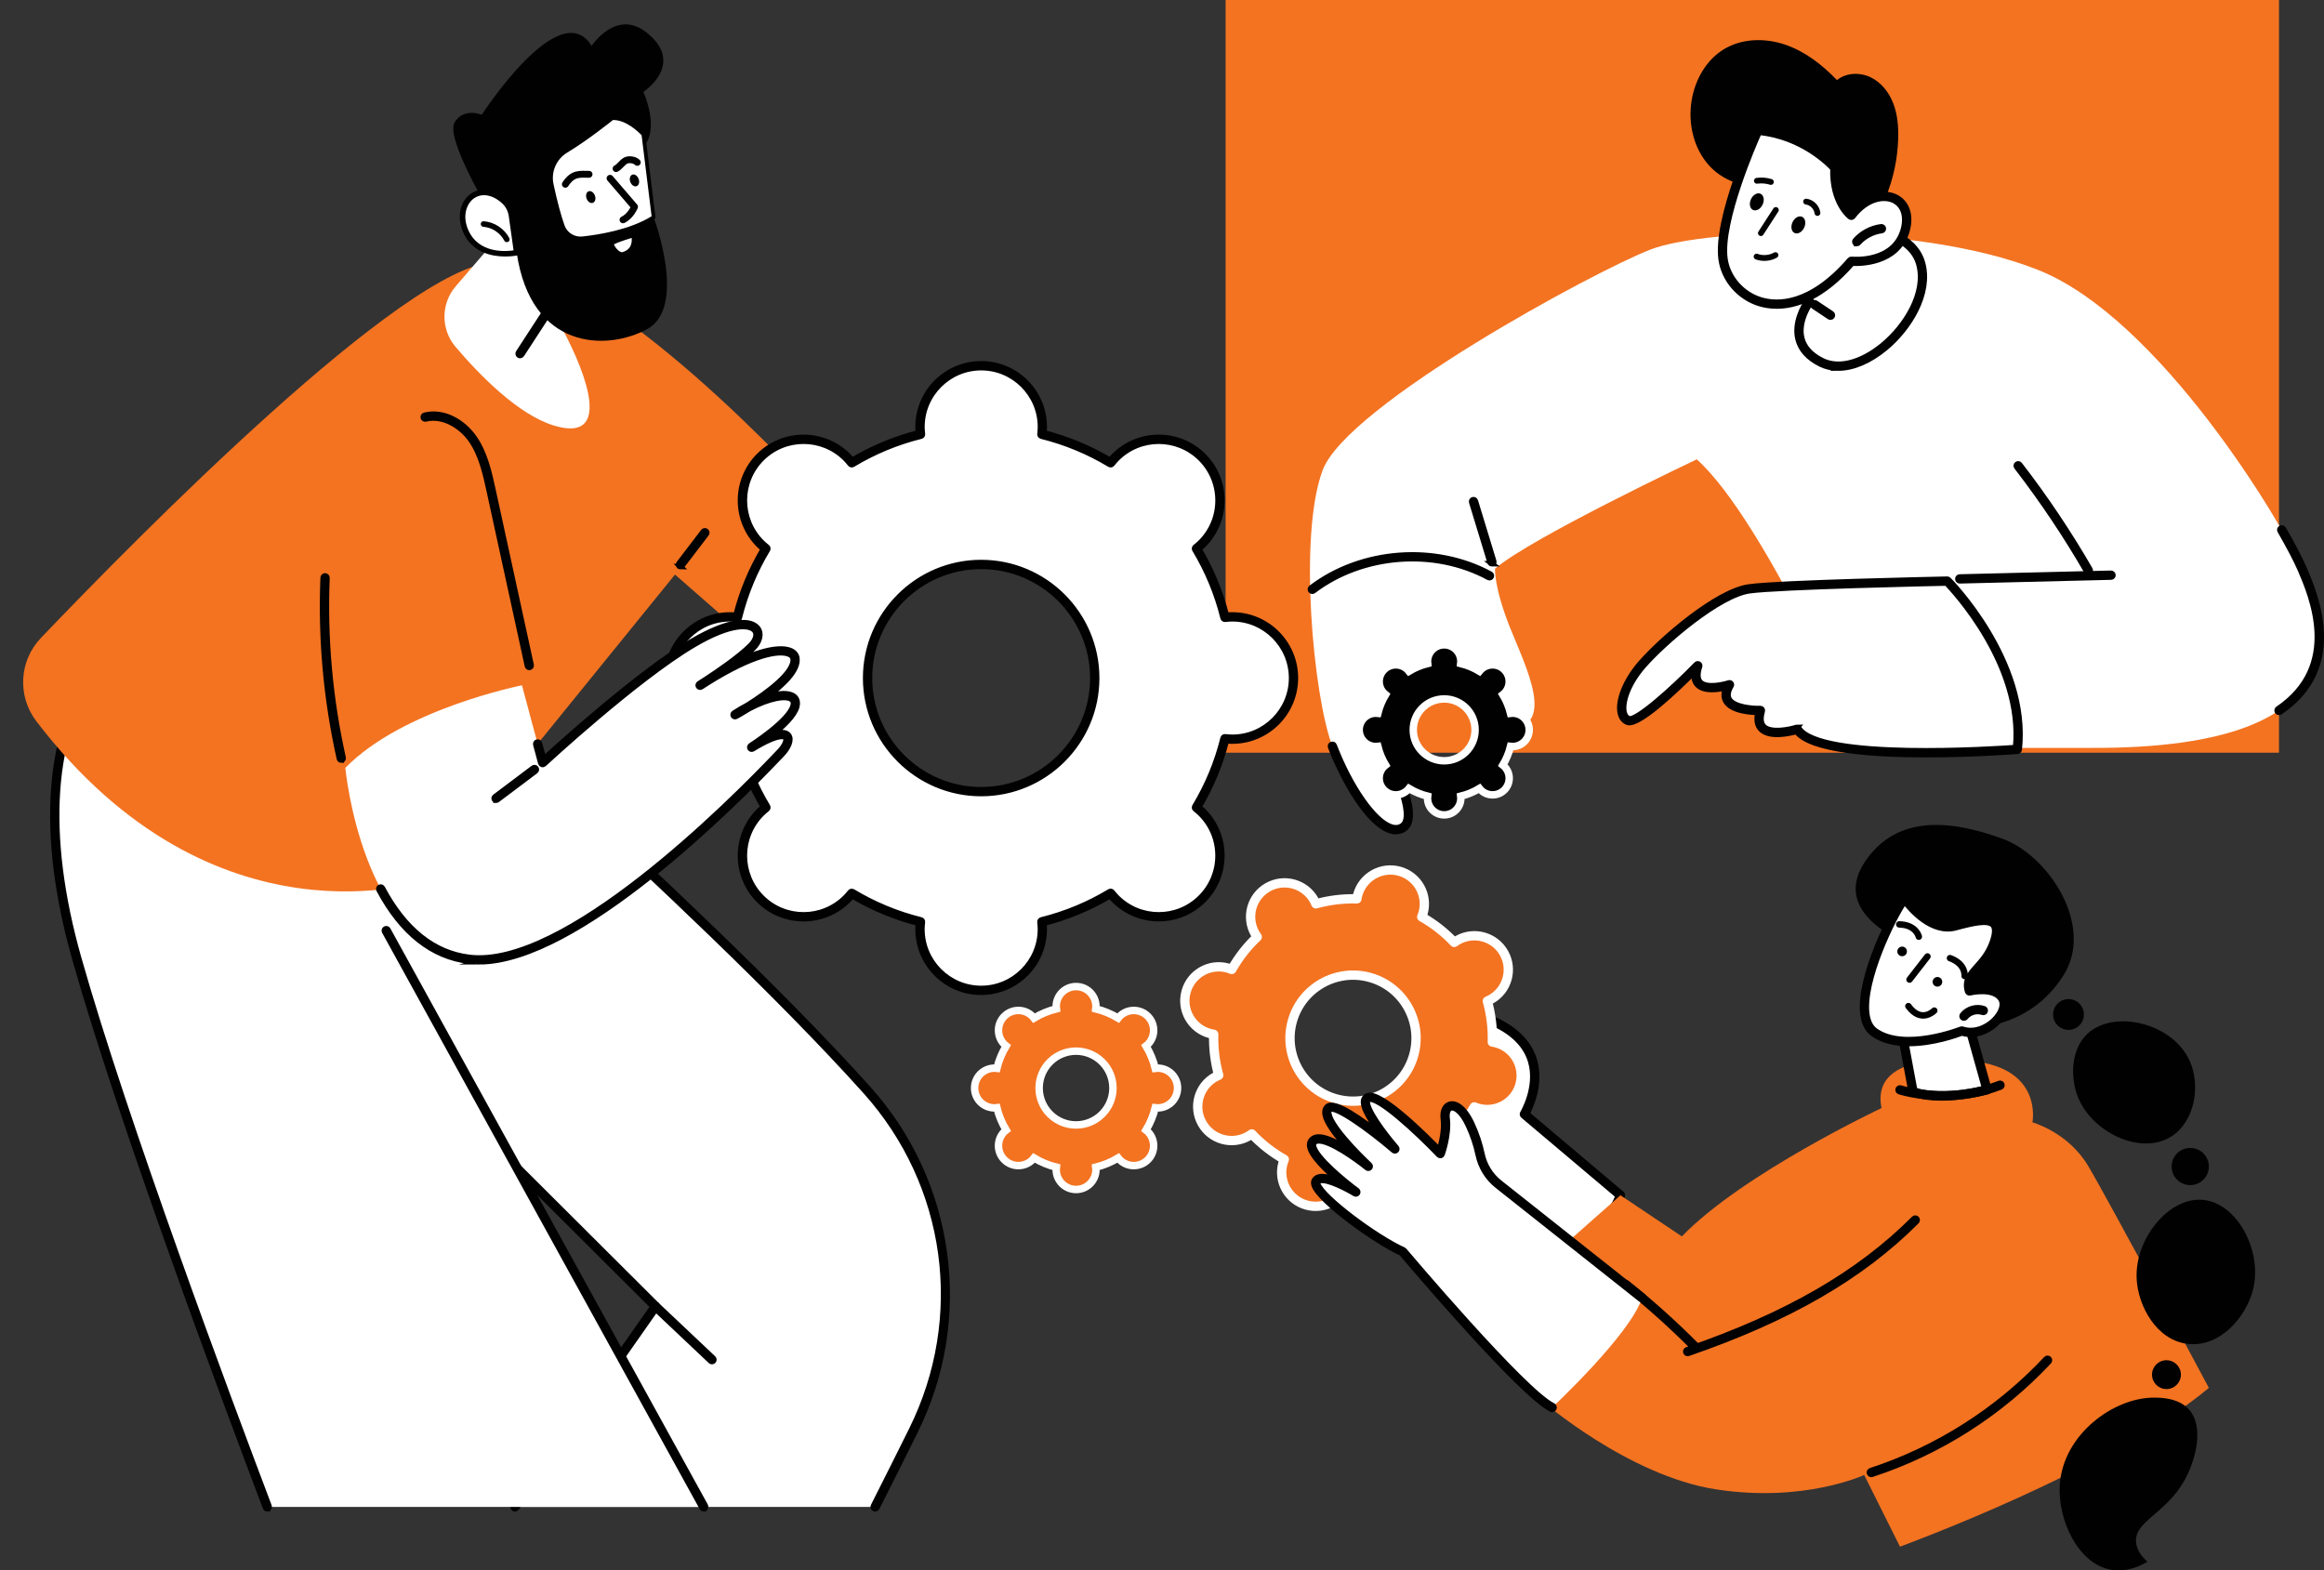 <?xml version="1.0" encoding="UTF-8"?>
<svg id="Layer_1" data-name="Layer 1" xmlns="http://www.w3.org/2000/svg" viewBox="0 0 1247.55 843.09">
  <rect x="0" y="0" width="1247.55" height="843.09" fill="#333333" stroke="none"/>
  <defs>
    <style>
      .cls-1, .cls-2, .cls-3, .cls-4 {
        fill: #010101;
      }

      .cls-5, .cls-2 {
        stroke-width: 4px;
      }

      .cls-5, .cls-2, .cls-3, .cls-4 {
        stroke-miterlimit: 10;
      }

      .cls-5, .cls-2, .cls-6 {
        stroke: #fff;
      }

      .cls-5, .cls-6, .cls-7 {
        fill: #f37321;
      }

      .cls-8, .cls-9 {
        fill: #fff;
      }

      .cls-8, .cls-3, .cls-4, .cls-10, .cls-11, .cls-12 {
        stroke: #010101;
      }

      .cls-8, .cls-6, .cls-10, .cls-11, .cls-12 {
        stroke-linecap: round;
        stroke-linejoin: round;
      }

      .cls-8, .cls-10 {
        stroke-width: 3.69px;
      }

      .cls-4 {
        stroke-width: 3px;
      }

      .cls-6 {
        stroke-width: 5px;
      }

      .cls-10, .cls-11, .cls-12 {
        fill: none;
      }

      .cls-11 {
        stroke-width: 3.46px;
      }

      .cls-12 {
        stroke-width: 3.13px;
      }
    </style>
  </defs>
  <!-- <polygon class="cls-9" points="709.46 633.89 709.46 830.31 1245 830.31 1245 437.47 709.46 437.47 709.46 633.89"/> -->
  <rect class="cls-7" x="657.92" width="565.47" height="404.09"/>
  <path class="cls-9" d="M741.49,398.24s22.12,39.03,11.78,45.94c-10.34,6.91-27.83-16.99-38.03-43.58s-18.36-113.28-5.22-148.2c13.14-34.93,145.81-106.82,176.16-118.5,30.34-11.67,142.89-14.8,207.91,11.02,65.03,25.82,131.07,135.7,141.67,160.37,10.6,24.67,39.33,97.07-113.81,96.21h-121.9s-51.72-121.11-89.19-154.91c0,0-88.95,42.07-108.3,58.7,0,0-.66,9.76,7.92,31.36,8.58,21.6,26.42,55.61-2.95,54.83-11.41-.3-20.34-24.89-30.56-26.14-16.09-1.98-31.52,20.58-35.47,32.9Z"/>
  <path class="cls-4" d="M749.32,446.38c-.99,0-2.02-.17-3.09-.51-11.5-3.66-24.62-25.85-31.93-44.92-.2-.52.06-1.09.58-1.29.52-.2,1.09.06,1.29.58,8.6,22.42,21.5,40.81,30.67,43.73,2.25.72,4.17.51,5.87-.62,7.85-5.24-6.07-33.98-12.09-44.61-.14-.24-.17-.53-.08-.8,4.22-13.15,20.06-35.63,36.55-33.59,5.28.65,9.9,6.6,14.8,12.91,5,6.43,10.16,13.08,15.66,13.23.55.01.99.47.97,1.03-.01.54-.46.97-1,.97h-.03c-6.45-.17-11.91-7.2-17.19-14-4.43-5.7-9.01-11.6-13.46-12.15-15.05-1.84-30.13,19.5-34.26,31.8,3.12,5.56,21.76,39.85,11.24,46.88-1.37.92-2.88,1.38-4.5,1.38Z"/>
  <path class="cls-4" d="M1223.39,382.43c-.32,0-.64-.15-.83-.44-.31-.46-.19-1.08.27-1.39,34.23-23.18,18.09-60.76,12.01-74.91-2.05-4.77-6.01-12.33-10.86-20.74-.28-.48-.11-1.09.37-1.37.48-.28,1.09-.11,1.37.37,4.89,8.48,8.89,16.12,10.97,20.95,6.26,14.56,22.88,53.25-12.73,77.35-.17.12-.37.17-.56.17Z"/>
  <path class="cls-4" d="M1121.07,307.27c-.35,0-.68-.18-.87-.5-11.22-19.44-23.88-38.33-37.62-56.13-.34-.44-.26-1.07.18-1.4.44-.34,1.07-.25,1.4.18,13.79,17.87,26.5,36.83,37.77,56.35.28.48.11,1.09-.37,1.37-.16.09-.33.13-.5.13Z"/>
  <path class="cls-4" d="M1052.01,311.78c-.54,0-.99-.43-1-.98-.01-.55.42-1.01.98-1.02l81.23-2c.56.04,1.01.42,1.02.98.01.55-.42,1.01-.98,1.02l-81.23,2h-.02Z"/>
  <path class="cls-4" d="M800.88,302.65c-.43,0-.83-.28-.96-.71l-9.88-32.4c-.16-.53.14-1.09.66-1.25.53-.17,1.09.14,1.25.66l9.88,32.4c.16.53-.14,1.09-.67,1.25-.1.03-.2.04-.29.04Z"/>
  <path class="cls-4" d="M704.45,317.39c-.3,0-.6-.14-.8-.39-.33-.44-.25-1.07.19-1.4,26.93-20.47,66.49-23.5,96.22-7.37.49.26.67.87.4,1.36-.26.49-.87.67-1.36.4-29.06-15.77-67.74-12.8-94.06,7.2-.18.14-.39.2-.6.2Z"/>
  <path class="cls-9" d="M1045.3,311.97s42.84,42.63,37.62,90.32c0,0-106.2,8.3-118.15-10.81,0,0-25.03,7.94-19.75-10.08,0,0-25.25.8-16.63-13.82,0,0-22.87,7.51-17.01-10.21,0,0-31.1,31.94-37.42,29.4-6.32-2.54-3.88-16.95,7.42-29.93s40.84-38.37,57.57-40.71,106.35-4.16,106.35-4.16Z"/>
  <path class="cls-4" d="M1034.37,405.12c-29.34,0-62.43-2.37-70.02-12.47-2.96.84-14.14,3.59-18.91-1.07-2.08-2.03-2.66-5.11-1.72-9.16-3.72-.05-14.08-.67-17.21-5.96-1.21-2.04-1.22-4.49-.04-7.3-3.81.94-11.49,2.21-15.11-1.42-1.63-1.64-2.24-4.01-1.8-7.09-8.48,8.52-30.12,29.43-35.97,27.05-1.87-.75-3.16-2.38-3.72-4.72-1.6-6.66,2.82-17.68,10.76-26.8,11.71-13.45,41.16-38.66,58.19-41.05,16.6-2.32,102.8-4.09,106.46-4.17.29,0,.53.1.73.29.43.43,43.12,43.52,37.91,91.14-.05.48-.44.85-.92.89-1.97.15-23.97,1.82-48.62,1.83ZM964.77,390.48c.34,0,.66.17.85.47,10.95,17.51,106.44,11.12,116.4,10.41,4.32-44.28-33.38-84.51-37.12-88.38-6.78.14-89.91,1.92-105.79,4.14-16.3,2.28-45.75,27.5-56.96,40.38-8.8,10.11-11.52,20.05-10.32,25.02.41,1.7,1.26,2.82,2.52,3.33,3.93,1.57,23.61-16.1,36.33-29.16.33-.33.84-.4,1.24-.16.4.24.58.73.43,1.17-1.35,4.08-1.2,6.98.45,8.63,3.29,3.29,12.16,1.34,15.3.31.39-.13.83,0,1.09.32.26.32.29.78.08,1.13-1.78,3.01-2.12,5.48-1.02,7.34,2.62,4.42,12.98,5.1,16.76,4.97.32,0,.63.13.82.39s.26.59.17.89c-1.15,3.93-.86,6.77.86,8.46,3.79,3.7,14,1.53,17.62.38.1-.03.2-.05.3-.05Z"/>
  <path class="cls-2" d="M811.96,382.88c-.37,0-.73.03-1.08.07-.89-3.59-2.31-6.97-4.16-10.05.28-.22.56-.46.82-.72,3.49-3.49,3.49-9.15,0-12.64s-9.15-3.49-12.64,0c-.26.26-.49.54-.72.82-3.08-1.86-6.47-3.27-10.05-4.16.04-.36.07-.72.07-1.09,0-4.94-4-8.94-8.94-8.94s-8.94,4-8.94,8.94c0,.37.03.73.07,1.09-3.59.89-6.97,2.31-10.05,4.16-.22-.28-.46-.56-.72-.82-3.49-3.49-9.15-3.49-12.64,0s-3.49,9.15,0,12.64c.26.26.54.49.82.72-1.86,3.08-3.27,6.47-4.16,10.05-.36-.04-.72-.07-1.08-.07-4.94,0-8.94,4-8.94,8.94s4,8.94,8.94,8.94c.37,0,.73-.03,1.08-.07.89,3.59,2.31,6.97,4.16,10.05-.28.22-.56.46-.82.72-3.49,3.49-3.49,9.15,0,12.64,3.49,3.49,9.15,3.49,12.64,0,.26-.26.49-.54.72-.82,3.08,1.86,6.47,3.27,10.05,4.16-.04.36-.07.72-.07,1.09,0,4.94,4,8.94,8.94,8.94s8.94-4,8.94-8.94c0-.37-.03-.73-.07-1.09,3.59-.89,6.97-2.31,10.05-4.16.22.28.46.56.72.82,3.49,3.49,9.15,3.49,12.64,0,3.49-3.49,3.49-9.15,0-12.64-.26-.26-.54-.49-.82-.72,1.86-3.08,3.27-6.47,4.16-10.05.36.04.72.07,1.08.07,4.94,0,8.94-4,8.94-8.94s-4-8.94-8.94-8.94ZM775.25,408.42c-9.17,0-16.6-7.43-16.6-16.6s7.43-16.6,16.6-16.6,16.6,7.43,16.6,16.6-7.43,16.6-16.6,16.6Z"/>
  <path class="cls-9" d="M971.27,161.68s-16.1,21.65,6.47,32.86c22.57,11.21,60.69-26.29,53.31-53.04-4.38-15.89-26.57-19.02-26.57-19.02l-17.35-7.67-29.65,35.56,13.78,11.31Z"/>
  <path class="cls-4" d="M986.82,197.57c-3.42,0-6.63-.7-9.52-2.14-6.67-3.31-10.74-7.86-12.1-13.51-2.1-8.78,2.99-17.44,4.72-20.06l-13.07-10.73c-.21-.17-.34-.41-.36-.68-.03-.26.06-.53.23-.73l29.65-35.56c.29-.34.77-.45,1.17-.27l17.22,7.62c2.1.32,22.89,3.88,27.25,19.72,4.5,16.32-7.22,35.11-20.02,45.66-8.5,7.01-17.37,10.69-25.18,10.69ZM958.9,150.23l13,10.67c.41.34.49.94.17,1.37-.07.1-7.18,9.82-4.92,19.19,1.21,5.04,4.92,9.14,11.04,12.18,8.78,4.36,20.94,1.26,32.54-8.3,12.31-10.15,23.62-28.12,19.36-43.58-4.15-15.06-25.53-18.26-25.75-18.29-.09-.01-.18-.04-.26-.08l-16.66-7.37-28.52,34.2Z"/>
  <path class="cls-9" d="M974.02,163.51l8.61,5.74-8.61-5.74Z"/>
  <path class="cls-4" d="M982.63,170.25c-.19,0-.38-.05-.55-.17l-8.61-5.74c-.46-.31-.58-.93-.28-1.39.31-.46.92-.58,1.39-.28l8.61,5.74c.46.31.58.93.28,1.39-.19.29-.51.45-.83.45Z"/>
  <path class="cls-1" d="M1016.29,55.43c-2.29-5.91-6.49-11.27-12.22-13.99-5.73-2.72-13.04-2.42-17.98,1.55-7.86-8.18-17.08-15.38-27.82-19.03-10.74-3.66-23.17-3.41-32.87,2.47-9.4,5.7-15.32,16.14-17.22,26.97-2.21,12.55.84,26.29,9.48,35.67,8.64,9.38,23.08,13.51,34.86,8.66.88,4.38,3.97,8.08,7.69,10.55,3.72,2.48,8.03,3.89,12.34,5.08,6.84,1.9,13.8,3.36,20.84,4.35,4.05.57,10.5,1.44,13.96-1.44,2.5-2.07,3.79-7.58,4.99-10.51,4.1-10.03,6.37-20.8,6.64-31.63.16-6.34-.38-12.8-2.68-18.71Z"/>
  <path class="cls-9" d="M993.82,115.59s-9.56-7.18-8.82-25.5c0,0-15.1-17.8-41.34-20.16,0,0-21.63,47.02-18.74,68.99,2.89,21.97,34.64,40.94,68.89,1.32,0,0,23.42,2.34,28.84-16.47,5.42-18.82-15.32-25.87-28.84-8.17Z"/>
  <path class="cls-4" d="M953.8,164.28c-3.62,0-6.68-.58-9.09-1.3-10.97-3.29-19.32-12.9-20.77-23.93-2.9-22,17.93-67.61,18.82-69.54.18-.38.56-.62,1-.58,26.34,2.37,41.86,20.33,42.01,20.51.16.19.25.44.24.69-.59,14.6,5.54,21.9,7.69,24,8.05-9.93,17.99-11.31,23.97-8.3,6.03,3.04,8.32,10.01,5.96,18.2-5.12,17.79-25.8,17.42-29.37,17.23-16.15,18.52-30.42,23.01-40.45,23.01ZM944.28,70.99c-2.56,5.72-21,47.75-18.36,67.8,1.35,10.26,9.13,19.21,19.36,22.28,8.67,2.59,26.4,3.25,47.78-21.48.21-.25.55-.37.86-.34.92.09,22.66,2.03,27.78-15.75,2.07-7.21.18-13.29-4.94-15.86-5.43-2.73-14.67-1.21-22.15,8.57-.33.43-.96.52-1.4.19-.4-.3-9.83-7.6-9.23-25.93-2.05-2.24-16.42-17.1-39.71-19.47Z"/>
  <path class="cls-4" d="M996.71,130.76c-.24,0-.47-.08-.66-.25-.41-.37-.45-1-.08-1.41,3.54-3.99,8.6-6.66,13.89-7.33.55-.06,1.05.32,1.12.87.07.55-.32,1.05-.87,1.12-4.81.61-9.42,3.05-12.65,6.68-.2.22-.47.34-.75.34Z"/>
  <path class="cls-9" d="M869.86,641.66l-51.55-43.53s19.69-32.27-15.05-49.11c-11.41-5.53,2.03,31.11-26.34,59.93v21.42l50.41,50.34s33.4-14.18,42.53-39.06Z"/>
  <path class="cls-4" d="M827.33,681.72c-.26,0-.52-.1-.71-.29l-50.41-50.34c-.19-.19-.29-.44-.29-.71v-21.42c0-.26.1-.51.29-.7,16.55-16.81,18.69-36.61,19.97-48.44.7-6.42,1.16-10.66,3.51-11.97,1.08-.6,2.39-.51,4,.27,10.63,5.16,17.35,12.27,19.96,21.14,3.81,12.97-2.32,25.47-4.06,28.64l50.91,42.99c.32.27.44.71.29,1.11-9.17,25-41.69,39.05-43.07,39.63-.13.05-.26.08-.39.08ZM777.92,629.96l49.63,49.57c4.51-2.06,32.61-15.6,41.12-37.56l-51.01-43.07c-.38-.32-.46-.86-.21-1.28.08-.14,8.35-13.95,4.28-27.8-2.44-8.3-8.8-15-18.9-19.89-.97-.47-1.69-.58-2.16-.32-1.45.8-1.93,5.27-2.49,10.43-1.3,12.02-3.48,32.09-20.25,49.33v20.59Z"/>
  <path class="cls-7" d="M1019.92,830.31s113.07-41.18,165.83-85.22c0,0-53.89-100.85-64.77-119.12-10.88-18.27-29.95-23.44-29.95-23.44,0,0,6.71-33.33-41.43-33.33,0,0-45.58-3.76-39.58,25.66,0,0-74.53,35.08-107.18,68.89l-32.97-22.08-36.16,31.97-6.37,78.04s46.61,40.61,93.95,47.89c47.35,7.28,79.42-7.76,79.42-7.76l19.22,38.5Z"/>
  <path class="cls-4" d="M1004.53,791.51c-.42,0-.81-.27-.95-.69-.17-.53.11-1.09.64-1.26,35.85-11.74,68.42-32.49,94.21-60.02.38-.4,1.01-.42,1.41-.05.4.38.42,1.01.05,1.41-26.01,27.78-58.88,48.72-95.05,60.56-.1.03-.21.05-.31.05Z"/>
  <path class="cls-4" d="M905.95,726.57c-.42,0-.8-.26-.95-.67-.18-.52.1-1.09.62-1.27,53.71-18.51,92.42-40.88,121.83-70.38.39-.39,1.02-.39,1.41,0,.39.39.39,1.02,0,1.41-29.63,29.73-68.59,52.25-122.6,70.86-.11.04-.22.05-.33.05Z"/>
  <path class="cls-4" d="M910.48,724.56c-.26,0-.51-.1-.71-.3-11.88-12-24.6-23.44-37.8-33.99-.43-.34-.5-.97-.16-1.41.35-.43.97-.5,1.41-.16,13.26,10.6,26.03,22.09,37.97,34.14.39.39.38,1.03,0,1.41-.2.19-.45.29-.7.29Z"/>
  <path class="cls-6" d="M803.27,559.86c-.72-.2-1.45-.34-2.17-.45.22-7.53-.71-14.94-2.68-22.01.68-.28,1.34-.59,2-.96,8.76-4.94,11.86-16.06,6.91-24.82-4.94-8.76-16.06-11.86-24.82-6.91-.65.37-1.26.78-1.85,1.21-5.04-5.34-10.9-9.96-17.46-13.67.28-.68.53-1.37.74-2.09,2.7-9.69-2.97-19.74-12.66-22.44-9.69-2.7-19.74,2.97-22.44,12.66-.2.72-.34,1.45-.45,2.17-7.53-.22-14.94.71-22.01,2.67-.28-.68-.59-1.34-.96-2-4.94-8.76-16.06-11.86-24.82-6.91-8.76,4.94-11.86,16.06-6.91,24.82.37.65.78,1.26,1.21,1.85-5.34,5.04-9.96,10.9-13.67,17.46-.68-.28-1.37-.53-2.09-.74-9.69-2.7-19.74,2.97-22.44,12.66-2.7,9.69,2.97,19.74,12.66,22.44.72.2,1.45.34,2.17.45-.21,7.53.71,14.94,2.68,22.01-.68.28-1.34.59-2,.96-8.76,4.94-11.86,16.05-6.91,24.82,4.94,8.76,16.05,11.86,24.82,6.91.65-.37,1.26-.78,1.85-1.21,5.04,5.34,10.9,9.96,17.46,13.67-.28.68-.53,1.37-.74,2.09-2.7,9.69,2.97,19.74,12.66,22.44,9.69,2.7,19.74-2.97,22.44-12.66.2-.72.34-1.45.45-2.17,7.53.22,14.94-.71,22.01-2.67.28.68.59,1.34.96,2,4.94,8.76,16.06,11.86,24.82,6.91s11.86-16.05,6.91-24.82c-.37-.65-.78-1.26-1.21-1.85,5.34-5.04,9.96-10.9,13.67-17.46.68.28,1.37.53,2.09.74,9.69,2.7,19.74-2.97,22.44-12.66,2.7-9.69-2.97-19.74-12.66-22.44ZM717.24,589.92c-18-5.01-28.52-23.67-23.51-41.67,5.01-18,23.67-28.52,41.67-23.51,18,5.01,28.52,23.67,23.51,41.67-5.01,18-23.67,28.52-41.67,23.51Z"/>
  <path class="cls-9" d="M752.99,671.92s64.02,75.88,80.23,83.65c0,0,42.23-39.41,48.22-58.8l-77.09-61.09c-5.03-3.99-8.49-9.62-9.81-15.9-.92-4.36-2.54-9.98-5.41-16.12-6.52-13.96-14.4-11.57-13.3-3.13,1.09,8.44-2.66,18.8-2.66,18.8,0,0-31.17-32.63-38.64-30.08-7.48,2.55,14.29,27.58,14.29,27.58,0,0-30.72-26.28-35.59-21.97-6.39,5.66,21.3,31.3,21.3,31.3,0,0-24.69-20.15-29.91-13.31-4.89,6.41,23.23,27.09,23.23,27.09,0,0-18.4-11.24-21.4-5.77-3,5.48,30.89,30.76,46.55,37.75Z"/>
  <path class="cls-4" d="M833.22,756.57c-.14,0-.29-.03-.43-.1-15.99-7.66-76.2-78.74-80.41-83.73-13.97-6.32-44.06-28.08-46.88-36.44-.34-1.02-.32-1.9.07-2.61.5-.91,1.32-1.52,2.43-1.82,2.72-.72,7.05.62,11.03,2.34-6.71-5.66-15.19-13.7-15.92-18.82-.18-1.24.06-2.3.72-3.16.76-1,1.87-1.6,3.29-1.76,4.44-.52,11.67,3.4,17.69,7.35-6.31-6.77-13.59-15.67-13.54-20.69.01-1.27.45-2.29,1.29-3.04,3.89-3.45,18.94,7.39,29.16,15.56-4.93-6.49-10.69-15.18-9.62-19.17.29-1.07,1.02-1.84,2.1-2.2,7.26-2.46,32.22,22.63,38.53,29.14.97-3.16,2.91-10.57,2.1-16.78-.51-3.98.83-7.04,3.43-7.79,2.95-.86,7.58,1.42,11.77,10.37,2.47,5.29,4.32,10.78,5.49,16.34,1.28,6.06,4.63,11.51,9.46,15.33l77.09,61.09c.43.34.51.97.16,1.41s-.97.51-1.41.16l-77.09-61.09c-5.18-4.11-8.8-9.96-10.17-16.48-1.14-5.41-2.94-10.76-5.34-15.91-3.42-7.32-7.17-9.94-9.4-9.3-1.6.47-2.39,2.67-2.01,5.62,1.11,8.58-2.56,18.84-2.71,19.27-.12.33-.4.57-.73.64-.34.07-.69-.04-.93-.29-11.88-12.44-32.6-31.52-37.6-29.83-.45.15-.7.4-.81.83-1.09,4.05,8.95,17.57,15.53,25.15.34.4.32.99-.04,1.36-.37.37-.96.4-1.36.06-14.46-12.37-31.66-24.28-34.28-21.98-.42.37-.61.87-.62,1.56-.07,6.46,15.81,22.58,21.94,28.26.4.37.43.98.08,1.39-.35.41-.97.46-1.39.12-5.24-4.28-20.24-15.2-26.55-14.46-.88.1-1.51.43-1.94.99-.32.42-.43.97-.33,1.66.9,6.27,17.16,19.46,23.36,24.02.43.32.54.92.24,1.36-.3.44-.89.58-1.35.3-3.8-2.32-14.6-8.12-18.81-6.99-.58.15-.96.42-1.19.85-.11.19-.08.55.07,1.01,2.48,7.36,31.48,28.86,46.01,35.35.14.06.26.15.36.27.64.76,64.06,75.81,79.9,83.39.5.24.71.84.47,1.33-.17.36-.53.57-.9.57Z"/>
  <path class="cls-9" d="M1019.92,548.46l6.98,37.46s11.36,6.06,39.8-.86l-12.4-44.25-34.38,7.65Z"/>
  <path class="cls-4" d="M1042.14,589.39c-10.67,0-15.4-2.43-15.71-2.59-.27-.14-.46-.4-.51-.7l-6.98-37.46c-.1-.53.24-1.04.77-1.16l34.38-7.65c.51-.11,1.04.2,1.18.71l12.4,44.25c.07.26.04.54-.1.77s-.36.4-.63.47c-10.45,2.54-18.62,3.36-24.8,3.36ZM1027.79,585.23c2.24.93,13.65,4.77,37.67-.89l-11.87-42.34-32.51,7.23,6.71,36Z"/>
  <path class="cls-4" d="M1043.13,589.17c-13.78,0-23.37-3.11-23.52-3.16-.52-.17-.81-.74-.63-1.26.17-.52.74-.81,1.26-.63.25.09,25.59,8.27,53.05-2.48.51-.21,1.09.05,1.29.57.2.51-.05,1.09-.57,1.3-11.11,4.35-21.89,5.68-30.88,5.68Z"/>
  <path class="cls-1" d="M1062.01,551.25s28.09-.06,45.62-27.51c17.04-26.69-8.03-64.5-32.59-73.44-24.56-8.94-56.33-14.89-74.34,12.98-18,27.87,23.07,43.17,23.07,43.17l38.24,44.8Z"/>
  <path class="cls-9" d="M1057.21,531.99s13.45-3.3,17.83,3.91c4.37,7.22-9.06,21.88-21.94,17.57,0,0-30.65,12.25-46.91.78-16.26-11.47,9.14-63.28,16.2-72.02,0,0,12.91,18.69,27.2,14.82,14.29-3.86,26.29-6.41,20.88,9.01-4.94,14.1-16.25,16.14-13.27,25.93Z"/>
  <path class="cls-4" d="M1024.76,560.19c-6.84,0-13.72-1.3-19.14-5.12-2.99-2.11-4.83-5.56-5.49-10.27-2.77-19.85,15.96-56.35,21.49-63.2.2-.25.49-.41.82-.37.32.01.61.17.79.43.12.18,12.68,18.07,26.12,14.43,10.3-2.79,18.46-4.62,21.93-.89,2,2.15,2.05,5.81.16,11.19-2.27,6.49-5.89,10.53-8.8,13.78-3.36,3.75-5.64,6.31-4.69,10.63,3.28-.63,13.92-2.09,17.96,4.57,1.9,3.14.99,7.7-2.37,11.91-4.21,5.27-12.35,9.73-20.39,7.25-2.36.91-15.3,5.65-28.38,5.65ZM1022.39,483.91c-6.07,8.66-22.8,42.52-20.28,60.62.58,4.14,2.15,7.14,4.66,8.91,15.64,11.03,45.66-.77,45.96-.89.22-.09.46-.09.69-.02,7.25,2.42,14.69-1.67,18.54-6.49,2.83-3.54,3.68-7.22,2.22-9.62-3.95-6.51-16.61-3.49-16.73-3.46-.51.13-1.04-.17-1.19-.68-1.82-5.95,1.29-9.42,4.88-13.44,2.93-3.28,6.26-7,8.4-13.11,1.6-4.55,1.68-7.64.26-9.17-2.7-2.9-10.97-.97-19.94,1.46-12.88,3.48-24.35-10.02-27.47-14.11Z"/>
  <path class="cls-4" d="M1054.27,546.53c-.21,0-.43-.07-.62-.21-.43-.34-.51-.97-.17-1.4,2.64-3.38,7.49-4.79,11.53-3.37.52.18.8.75.61,1.28s-.76.79-1.28.61c-3.26-1.15-7.17,0-9.29,2.71-.2.25-.49.38-.79.38Z"/>
  <circle class="cls-1" cx="1110.39" cy="544.62" r="8.27"/>
  <circle class="cls-1" cx="1175.75" cy="626.24" r="9.99"/>
  <circle class="cls-1" cx="1162.98" cy="737.97" r="7.75"/>
  <path class="cls-1" d="M1120.63,554.9c-9.04,8.39-9.39,23.66-5.11,34.21,7.72,19.04,34.06,31.49,50.33,20.84,12.31-8.05,15.72-27.26,9.44-40.76-9.45-20.29-40.63-27.32-54.66-14.29Z"/>
  <path class="cls-1" d="M1182.76,644.16c-18.52-1.87-36.9,21.08-35.78,42.47.75,14.37,10.55,32.89,27.48,34.84,17.37,2,31.45-14.66,35.04-29.34,5.05-20.62-8.48-46.13-26.74-47.97Z"/>
  <path class="cls-1" d="M1156.37,750.31c3.4,0,13.35.04,18.99,6.71,7.89,9.34,3.33,26.9-2.75,37.75-10.1,18.02-26.77,21.74-25.96,33.03.33,4.69,3.52,8.32,6.12,10.64-5.2,3.02-12.11,5.6-19.49,4.3-17.74-3.11-28.93-26.94-27.53-46.01,1.96-26.74,28.86-46.49,50.61-46.43Z"/>
  <path class="cls-5" d="M621.45,573.43c-.44,0-.87.03-1.29.09-1.06-4.28-2.75-8.32-4.97-12,.34-.26.67-.54.98-.85,4.17-4.17,4.17-10.92,0-15.09-4.17-4.17-10.92-4.17-15.09,0-.31.31-.59.64-.85.98-3.68-2.22-7.72-3.91-12-4.97.05-.43.09-.86.09-1.29,0-5.89-4.78-10.67-10.67-10.67s-10.67,4.78-10.67,10.67c0,.44.03.87.09,1.29-4.28,1.06-8.32,2.75-12,4.97-.26-.34-.54-.67-.85-.98-4.17-4.17-10.92-4.17-15.09,0-4.17,4.17-4.17,10.92,0,15.09.31.31.64.59.98.85-2.22,3.68-3.91,7.72-4.97,12-.43-.05-.86-.09-1.29-.09-5.89,0-10.67,4.78-10.67,10.67s4.78,10.67,10.67,10.67c.44,0,.87-.03,1.29-.09,1.06,4.28,2.75,8.32,4.97,12-.34.26-.67.54-.98.85-4.17,4.17-4.17,10.92,0,15.09,4.17,4.17,10.92,4.17,15.09,0,.31-.31.59-.64.85-.98,3.68,2.22,7.72,3.91,12,4.97-.05.43-.09.86-.09,1.29,0,5.89,4.78,10.67,10.67,10.67s10.67-4.78,10.67-10.67c0-.44-.03-.87-.09-1.29,4.28-1.06,8.32-2.75,12-4.97.26.34.54.67.85.98,4.17,4.17,10.92,4.17,15.09,0s4.17-10.92,0-15.09c-.31-.31-.64-.59-.98-.85,2.22-3.68,3.91-7.72,4.97-12,.43.05.86.09,1.29.09,5.89,0,10.67-4.78,10.67-10.67s-4.78-10.67-10.67-10.67ZM577.63,603.92c-10.94,0-19.81-8.87-19.81-19.81s8.87-19.81,19.81-19.81,19.81,8.87,19.81,19.81-8.87,19.81-19.81,19.81Z"/>
  <!-- <rect class="cls-9" width="518.67" height="808.97"/> -->
  <path class="cls-9" d="M351.88,701.3l-75.45,107.67h193.35c5.4-10.68,12.7-25.2,20.52-40.99,29.9-60.32,20.01-132.76-24.97-182.85-64.91-72.26-165.37-161.37-208.29-202.66-8.19-7.88-14.61-13.6-18.73-16.54-39.49-28.18-136.98,68.8-136.98,68.8l120.14,136.59,130.41,129.98Z"/>
  <path class="cls-4" d="M469.78,809.97c-.15,0-.31-.03-.45-.11-.49-.25-.69-.85-.44-1.34,7.11-14.06,14.01-27.85,20.52-40.98,29.9-60.32,20.16-131.66-24.82-181.73-48.15-53.6-115.79-116.4-165.17-162.25-17.17-15.94-32-29.71-43.06-40.36-8.43-8.12-14.7-13.65-18.62-16.45-36.66-26.16-126.34,59.58-135.02,68.03l119.52,135.88,130.36,129.93c.34.34.39.88.11,1.28l-75.45,107.67c-.32.45-.94.56-1.39.25-.45-.32-.56-.94-.25-1.39l74.96-106.98-129.81-129.38-120.19-136.64c-.35-.4-.33-1,.05-1.37.24-.24,24.77-24.54,53.81-45.07,39.28-27.77,67.7-35.79,84.46-23.83,4,2.86,10.34,8.45,18.85,16.64,11.05,10.64,25.88,24.4,43.04,40.33,49.42,45.88,117.09,108.71,165.3,162.38,22.21,24.72,36.32,55.19,40.82,88.12,4.5,32.92-.93,66.06-15.69,95.84-6.51,13.14-13.42,26.93-20.53,40.99-.18.35-.53.55-.89.55Z"/>
  <path class="cls-4" d="M382.21,730.94c-.25,0-.49-.09-.69-.27l-30.33-28.64c-.4-.38-.42-1.01-.04-1.41.38-.4,1.01-.42,1.41-.04l30.33,28.64c.4.38.42,1.01.04,1.41-.2.21-.46.31-.73.31Z"/>
  <path class="cls-9" d="M143.48,808.97h234.32l-215.29-390.74-109.2-61.61c-1.05,2.83-44.23,44.53-12.1,157.93,24.69,87.14,78.62,232.01,102.27,294.42Z"/>
  <path class="cls-4" d="M143.48,809.97c-.4,0-.78-.25-.94-.65-22.47-59.31-77.43-206.73-102.3-294.51-18.98-66.99-15.04-122.79,11.09-157.13.47-.62.96-1.26,1.04-1.44.23-.48.81-.73,1.31-.52.49.21.75.74.56,1.24-.14.39-.51.87-1.32,1.93-25.74,33.82-29.56,89-10.76,155.37,24.85,87.7,79.78,235.06,102.25,294.34.2.52-.06,1.09-.58,1.29-.12.04-.24.06-.35.06Z"/>
  <path class="cls-4" d="M377.8,809.97c-.35,0-.69-.19-.88-.52l-170.46-309.38c-.27-.48-.09-1.09.39-1.36.49-.26,1.09-.09,1.36.39l170.46,309.38c.27.48.09,1.09-.39,1.36-.15.08-.32.12-.48.12Z"/>
  <path class="cls-7" d="M229.17,472.59s-114.05,39.62-209.62-85.33c-10.32-13.5-9.35-32.48,2.39-44.76,52.24-54.66,195.44-199.96,243.22-201.66,58.87-2.1,172.6,124.46,172.6,124.46l-42.12,72.3-33.29-29.15-133.18,164.14Z"/>
  <path class="cls-4" d="M365.25,304.18c-.21,0-.42-.07-.61-.21-.44-.33-.52-.96-.19-1.4l13.14-17.2c.33-.44.96-.52,1.4-.19.44.33.52.96.19,1.4l-13.14,17.2c-.2.26-.5.39-.8.39Z"/>
  <path class="cls-4" d="M284.13,358.27c-.46,0-.87-.32-.98-.79l-20.54-94.22c-1.97-9.02-4.19-19.24-9.85-27.26-4.94-7.01-14.65-13.48-24.3-11.11-.54.14-1.08-.2-1.21-.73-.13-.54.2-1.08.73-1.21,10.61-2.62,20.91,4.1,26.41,11.9,5.89,8.36,8.16,18.79,10.17,27.99l20.54,94.22c.12.54-.22,1.07-.76,1.19-.07.02-.14.02-.21.02Z"/>
  <path class="cls-4" d="M183.19,408.04c-.46,0-.87-.32-.97-.78-7.12-31.84-10.06-64.52-8.72-97.11.02-.55.48-.99,1.04-.96.55.02.98.49.96,1.04-1.33,32.42,1.59,64.92,8.67,96.59.12.54-.22,1.07-.76,1.19-.07.02-.15.02-.22.02Z"/>
  <path class="cls-9" d="M661.53,331.17c-1.35,0-2.68.11-3.98.27-3.27-13.18-8.47-25.6-15.29-36.92,1.04-.81,2.05-1.67,3-2.63,12.82-12.82,12.82-33.61,0-46.44s-33.61-12.82-46.43,0c-.96.96-1.82,1.97-2.63,3-11.33-6.83-23.74-12.02-36.92-15.29.16-1.31.27-2.63.27-3.98,0-18.13-14.7-32.83-32.83-32.83s-32.83,14.7-32.83,32.83c0,1.35.11,2.68.27,3.98-13.18,3.27-25.6,8.47-36.92,15.29-.81-1.04-1.67-2.05-2.63-3-12.82-12.82-33.61-12.82-46.43,0-12.82,12.82-12.82,33.61,0,46.44.96.96,1.97,1.82,3,2.63-6.83,11.33-12.02,23.74-15.29,36.92-1.31-.16-2.63-.27-3.98-.27-18.13,0-32.83,14.7-32.83,32.83s14.7,32.83,32.83,32.83c1.35,0,2.68-.11,3.98-.27,3.27,13.18,8.47,25.6,15.29,36.92-1.04.81-2.05,1.67-3,2.63-12.82,12.82-12.82,33.61,0,46.43,12.82,12.82,33.61,12.82,46.43,0,.96-.96,1.82-1.97,2.63-3,11.33,6.83,23.74,12.02,36.92,15.29-.16,1.31-.27,2.63-.27,3.98,0,18.13,14.7,32.83,32.83,32.83s32.83-14.7,32.83-32.83c0-1.35-.11-2.68-.27-3.98,13.18-3.27,25.6-8.47,36.92-15.29.81,1.04,1.67,2.05,2.63,3,12.82,12.82,33.61,12.82,46.43,0,12.82-12.82,12.82-33.61,0-46.43-.96-.96-1.97-1.82-3-2.63,6.83-11.33,12.02-23.74,15.29-36.92,1.31.16,2.63.27,3.98.27,18.13,0,32.83-14.7,32.83-32.83s-14.7-32.83-32.83-32.83ZM526.7,424.98c-33.68,0-60.98-27.3-60.98-60.98s27.3-60.98,60.98-60.98,60.98,27.3,60.98,60.98-27.3,60.98-60.98,60.98Z"/>
  <path class="cls-4" d="M526.7,532.67c-18.66,0-33.84-15.18-33.84-33.83,0-1,.06-2.07.17-3.23-12.53-3.19-24.5-8.15-35.6-14.74-.74.9-1.45,1.7-2.16,2.4-13.19,13.19-34.66,13.19-47.85,0-13.19-13.19-13.19-34.66,0-47.85.71-.71,1.5-1.42,2.41-2.16-6.59-11.1-11.55-23.06-14.75-35.6-1.16.12-2.22.17-3.23.17-18.66,0-33.83-15.18-33.83-33.83s15.18-33.84,33.83-33.84c1,0,2.07.06,3.23.17,3.19-12.53,8.15-24.49,14.75-35.6-.91-.74-1.69-1.44-2.41-2.16-13.19-13.19-13.19-34.66,0-47.85,13.19-13.19,34.66-13.19,47.85,0,.71.71,1.42,1.5,2.16,2.41,11.1-6.59,23.07-11.55,35.6-14.74-.12-1.16-.17-2.22-.17-3.23,0-18.66,15.18-33.83,33.84-33.83s33.83,15.18,33.83,33.83c0,1-.06,2.07-.17,3.23,12.53,3.2,24.5,8.15,35.6,14.74.73-.9,1.45-1.69,2.16-2.41,13.19-13.19,34.66-13.19,47.85,0,6.39,6.39,9.91,14.89,9.91,23.92s-3.52,17.53-9.91,23.92c-.72.72-1.5,1.42-2.41,2.16,6.59,11.1,11.55,23.07,14.74,35.6,1.16-.12,2.22-.17,3.23-.17,18.66,0,33.83,15.18,33.83,33.84s-15.18,33.83-33.83,33.83c-1,0-2.07-.06-3.23-.17-3.2,12.53-8.15,24.5-14.74,35.6.9.74,1.69,1.45,2.41,2.16,6.39,6.39,9.91,14.89,9.91,23.92s-3.52,17.53-9.91,23.92c-13.19,13.19-34.66,13.19-47.85,0-.71-.71-1.42-1.5-2.16-2.4-11.1,6.59-23.07,11.55-35.6,14.74.12,1.16.17,2.22.17,3.23,0,18.66-15.18,33.83-33.83,33.83ZM457.21,478.56c.18,0,.35.05.52.14,11.39,6.86,23.72,11.97,36.65,15.18.49.12.81.59.75,1.09-.17,1.43-.26,2.69-.26,3.86,0,17.55,14.28,31.83,31.84,31.83s31.83-14.28,31.83-31.83c0-1.17-.09-2.43-.26-3.86-.06-.5.26-.97.75-1.09,12.93-3.21,25.26-8.31,36.65-15.18.44-.26.99-.16,1.3.24.89,1.13,1.72,2.08,2.55,2.91,12.41,12.41,32.61,12.41,45.02,0,6.01-6.01,9.32-14.01,9.32-22.51s-3.31-16.5-9.32-22.51c-.83-.83-1.78-1.66-2.91-2.55-.4-.31-.5-.87-.24-1.3,6.86-11.39,11.97-23.72,15.18-36.65.12-.49.59-.81,1.09-.75,1.43.17,2.69.26,3.86.26,17.55,0,31.83-14.28,31.83-31.83s-14.28-31.84-31.83-31.84c-1.17,0-2.43.09-3.86.26-.5.06-.97-.26-1.09-.75-3.21-12.93-8.31-25.26-15.18-36.65-.26-.43-.16-.99.24-1.3,1.15-.9,2.08-1.71,2.92-2.55,6.01-6.01,9.32-14.01,9.32-22.51s-3.31-16.5-9.32-22.51c-12.41-12.41-32.61-12.41-45.02,0-.83.83-1.67,1.79-2.55,2.92-.31.4-.87.5-1.3.24-11.39-6.86-23.72-11.97-36.65-15.18-.49-.12-.81-.59-.75-1.09.17-1.43.26-2.69.26-3.86,0-17.55-14.28-31.83-31.83-31.83s-31.84,14.28-31.84,31.83c0,1.17.09,2.44.26,3.86.06.5-.26.97-.75,1.09-12.93,3.21-25.26,8.31-36.65,15.18-.43.26-.99.16-1.3-.24-.89-1.13-1.72-2.09-2.55-2.92-12.41-12.41-32.61-12.41-45.02,0-12.41,12.41-12.41,32.61,0,45.02.84.84,1.76,1.65,2.91,2.55.4.31.5.87.24,1.3-6.87,11.39-11.97,23.72-15.18,36.65-.12.49-.58.82-1.09.75-1.43-.17-2.69-.26-3.86-.26-17.55,0-31.83,14.28-31.83,31.84s14.28,31.83,31.83,31.83c1.17,0,2.43-.08,3.86-.26.51-.07.97.26,1.09.75,3.21,12.93,8.32,25.26,15.18,36.65.26.43.16.99-.24,1.3-1.13.89-2.08,1.72-2.91,2.55-12.41,12.41-12.41,32.61,0,45.02,12.41,12.41,32.61,12.41,45.02,0,.83-.83,1.66-1.78,2.55-2.91.2-.25.49-.38.79-.38ZM526.7,425.98c-34.17,0-61.98-27.8-61.98-61.98s27.8-61.98,61.98-61.98,61.98,27.8,61.98,61.98-27.8,61.98-61.98,61.98ZM526.7,304.03c-33.07,0-59.98,26.91-59.98,59.98s26.91,59.98,59.98,59.98,59.98-26.91,59.98-59.98-26.91-59.98-59.98-59.98Z"/>
  <path class="cls-9" d="M185.37,412.26s9.04,95.84,66.55,102.74c57.52,6.89,160.48-103.81,167.24-110.84,6.76-7.03,6.42-16.5-15.65-2.98,0,0,21.09-13.4,23.25-22.12,2.16-8.73-13.72-7.37-32.2,4.65,0,0,34.01-18.44,32.2-30.29-.93-6.11-16.6-7.91-50.94,14.48,0,0,19.05-11.83,27.78-20.6,8.99-9.03-.09-20.7-31.79-1.99-31.2,18.42-80.5,64.13-80.5,64.13l-11.11-41.54s-64.1,12.73-94.84,44.36Z"/>
  <path class="cls-4" d="M257.19,516.3c-1.84,0-3.63-.1-5.39-.31-19.79-2.37-36.05-15.26-48.33-38.3-.26-.49-.07-1.09.41-1.35.49-.26,1.09-.07,1.35.41,11.95,22.43,27.69,34.97,46.8,37.26,51.13,6.13,139.54-82.27,165.41-109.51l.99-1.04c3.14-3.27,4.15-6.45,3.28-7.53-.26-.33-2.98-2.92-17.68,6.1-.47.29-1.08.14-1.37-.32-.29-.47-.15-1.08.31-1.37.21-.13,20.77-13.28,22.82-21.52.4-1.6.1-2.73-.9-3.44-3.03-2.16-11.82-.69-22.63,4.97-3.93,2.44-6.83,4.03-7.22,4.24-.47.26-1.06.09-1.34-.37-.27-.46-.14-1.06.31-1.35,2.44-1.59,4.89-3.02,7.27-4.27,10.79-6.74,25.59-17.76,24.48-25.03-.16-1.03-.87-1.83-2.11-2.38-5.55-2.48-19.83.32-43.53,15.14-2.15,1.4-3.58,2.29-3.79,2.42-.46.29-1.08.15-1.37-.31-.29-.46-.16-1.08.3-1.38,1.21-.79,2.39-1.55,3.55-2.27,5.91-3.85,17.78-11.88,24.07-18.2,2.92-2.93,3.8-6.12,2.24-8.12-2.31-2.97-11.82-4.7-32.81,7.69-30.75,18.15-79.84,63.55-80.33,64-.26.24-.62.33-.96.23-.34-.1-.6-.36-.69-.7l-2.69-10.04c-.14-.53.17-1.08.71-1.22.53-.14,1.08.17,1.22.71l2.26,8.45c7.81-7.15,51.25-46.49,79.45-63.14,20.73-12.23,31.88-11.74,35.41-7.2,2.21,2.85,1.27,7.07-2.4,10.76-2.3,2.31-5.29,4.81-8.44,7.26,18.41-8.81,26.28-6.95,28.61-5.91,1.85.83,3.01,2.21,3.27,3.91,1,6.53-7.73,14.65-16.43,21,6.57-2.18,11.96-2.49,14.73-.52,1.19.84,2.44,2.49,1.68,5.55-1.17,4.7-7.33,10.54-13.08,15.12,4.31-1.53,7.24-1.45,8.62.27,2,2.48-.36,7.01-3.4,10.17l-.98,1.03c-25.16,26.49-109.1,110.43-161.71,110.43Z"/>
  <path class="cls-4" d="M266.28,429.6c-.3,0-.6-.14-.8-.4-.33-.44-.24-1.07.2-1.4l20.63-15.51c.44-.33,1.07-.24,1.4.2.33.44.24,1.07-.2,1.4l-20.63,15.51c-.18.13-.39.2-.6.2Z"/>
  <path class="cls-9" d="M287.97,103.33l-43.31,50.34c-8.05,9.35-8.09,23.17-.09,32.57,13.08,15.37,33.76,36.47,52.89,42.24,31.05,9.37,17.79-26.91,4.6-51.58,0,0-3.33-72.86-14.08-73.57Z"/>
  <path class="cls-4" d="M279.17,190.86c-.19,0-.38-.05-.55-.16-.46-.3-.59-.92-.29-1.38l17.24-26.47c.3-.46.92-.59,1.38-.29.46.3.59.92.29,1.38l-17.24,26.47c-.19.29-.51.45-.84.45Z"/>
  <path class="cls-1" d="M261.81,111.9s-22.86-38.18-17.75-46.27c5.11-8.1,14.55-4,14.55-4,0,0,41.97-64.89,58.97-36.97,0,0,12.74-19.51,28.61-7.85,15.87,11.66,10.39,24.48-.81,32.52,0,0,9.38,20.54-.53,29.97-9.91,9.43-.92,34.03,6.02,37.33,0,0,18.23,48.12-3.37,60-21.6,11.88-62.48,11.44-70.13-40.98l-15.56-23.75Z"/>
  <path class="cls-9" d="M274.6,115.8l2.77,19.84s-20.59,4.57-27.5-11.88c-6.34-15.08,7.59-27.73,20.68-15.74,2.22,2.03,3.64,4.79,4.05,7.77Z"/>
  <path class="cls-3" d="M271.19,137.2c-6.92,0-17.58-1.95-22.24-13.04-3.22-7.66-1.56-15.78,4.05-19.72,4.13-2.91,11.08-3.68,18.22,2.86,2.37,2.17,3.92,5.14,4.37,8.37l2.77,19.84c.07.52-.26,1-.77,1.12-.08.02-2.7.57-6.4.57ZM259.83,104.28c-2.04,0-3.97.59-5.68,1.79-3.95,2.78-6.69,9.39-3.36,17.31,5.78,13.74,21.46,12.11,25.46,11.46l-2.64-18.9c-.39-2.77-1.72-5.32-3.74-7.17-3.23-2.96-6.76-4.49-10.04-4.49Z"/>
  <path class="cls-3" d="M272.06,129.52c-.36,0-.71-.2-.89-.54-2.23-4.33-6.81-7.36-11.67-7.72-.55-.04-.96-.52-.92-1.07.04-.55.5-.96,1.07-.92,5.54.41,10.76,3.86,13.31,8.8.25.49.06,1.09-.43,1.35-.15.08-.3.11-.46.11Z"/>
  <path class="cls-9" d="M345.38,72.18s-8.05-9.16-16.72-8.73c0,0-12.88,10.47-24.71,17.64-6.18,3.74-9.3,10.98-7.78,18.04,1.53,7.1,3.63,15.77,5.94,22.2,1.58,4.39,5.95,7.13,10.59,6.63,9.51-1.02,26.38-3.82,38.16-11.34l-5.49-44.44Z"/>
  <path class="cls-1" d="M311.61,129.02c-4.65,0-8.84-2.89-10.44-7.35-1.93-5.38-3.94-12.89-5.98-22.33-1.61-7.47,1.7-15.15,8.24-19.11,11.64-7.05,24.47-17.45,24.6-17.56.17-.13.37-.21.58-.22,9.09-.43,17.18,8.68,17.52,9.06.13.15.22.34.24.54l5.49,44.44c.05.38-.13.76-.45.97-12.05,7.69-29.35,10.5-38.6,11.49-.4.04-.81.06-1.2.06ZM329.03,64.44c-1.9,1.53-13.73,10.95-24.57,17.5-5.81,3.51-8.75,10.33-7.32,16.97,1.99,9.22,4.03,16.85,5.9,22.07,1.42,3.97,5.34,6.42,9.55,5.98,8.93-.96,25.52-3.63,37.2-10.86l-5.37-43.49c-1.24-1.33-8.01-8.18-15.16-8.18-.08,0-.16,0-.24,0Z"/>
  <g>
    <path class="cls-1" d="M946.2,109.82c-1.11,2.4-3.42,3.7-5.15,2.9-1.73-.8-2.23-3.4-1.11-5.8,1.11-2.4,3.42-3.7,5.15-2.9,1.73.8,2.23,3.4,1.11,5.8Z"/>
    <path class="cls-1" d="M968.51,122.19c-1.11,2.4-3.42,3.7-5.15,2.9-1.73-.8-2.23-3.4-1.11-5.8,1.11-2.4,3.42-3.7,5.15-2.9,1.73.8,2.23,3.4,1.11,5.8Z"/>
    <path class="cls-12" d="M942.97,137.76c3.27,1.22,7.08.91,10.12-.81"/>
    <path class="cls-12" d="M945.27,125.14c2.67-4.13,5.35-8.27,8.02-12.4"/>
    <path class="cls-12" d="M943.12,97.05c2.51-.35,5.1-.13,7.52.62"/>
    <path class="cls-12" d="M969.55,108.23c3.07.39,5.7,3.03,6.08,6.1"/>
  </g>
  <g>
    <path class="cls-11" d="M1054.63,523.95s.77-6.45-7.86-9.58"/>
    <path class="cls-11" d="M1030.04,502.85s-1.31-6.36-10.49-6.59"/>
    <path class="cls-1" d="M1038.35,525.12c-1.08.93-1.21,2.56-.28,3.65.93,1.08,2.56,1.21,3.65.28,1.08-.93,1.21-2.56.28-3.65s-2.56-1.21-3.65-.28Z"/>
    <path class="cls-1" d="M1019.4,508.8c-1.08.93-1.21,2.56-.28,3.65.93,1.08,2.56,1.21,3.65.28,1.08-.93,1.21-2.56.28-3.65s-2.56-1.21-3.65-.28Z"/>
    <path class="cls-11" d="M1038.34,542.54s-6.92,7.18-13.9-2.41"/>
    <line class="cls-11" x1="1034.68" y1="513.48" x2="1025.06" y2="525.88"/>
  </g>
  <g>
    <path class="cls-10" d="M327.48,95.72l13.14,15.29s-1.97,4.98-6.18,6.99"/>
    <path class="cls-10" d="M316.21,93.57c-4.71.08-8.54-1.02-12.72,5.35"/>
    <path class="cls-10" d="M330.72,90.52c2.03-1.03,3.2-3.32,5.23-4.35,1.69-.86,4.85-.38,6.15,1"/>
    <path class="cls-1" d="M319.34,104.95c.65,1.7.18,3.46-1.05,3.93s-2.75-.54-3.39-2.24-.18-3.46,1.05-3.93,2.75.54,3.39,2.24Z"/>
    <path class="cls-1" d="M342.81,96.01c.65,1.7.18,3.46-1.05,3.93-1.23.47-2.74-.54-3.39-2.24-.65-1.7-.18-3.46,1.05-3.93,1.23-.47,2.74.54,3.39,2.24Z"/>
    <path class="cls-8" d="M340.63,125.34s-11.54,3.3-12.77,4.86c-1.23,1.57,3.36,7.86,6.67,6.97,3.31-.9,7.74-3.68,6.1-11.83Z"/>
  </g>
</svg>
